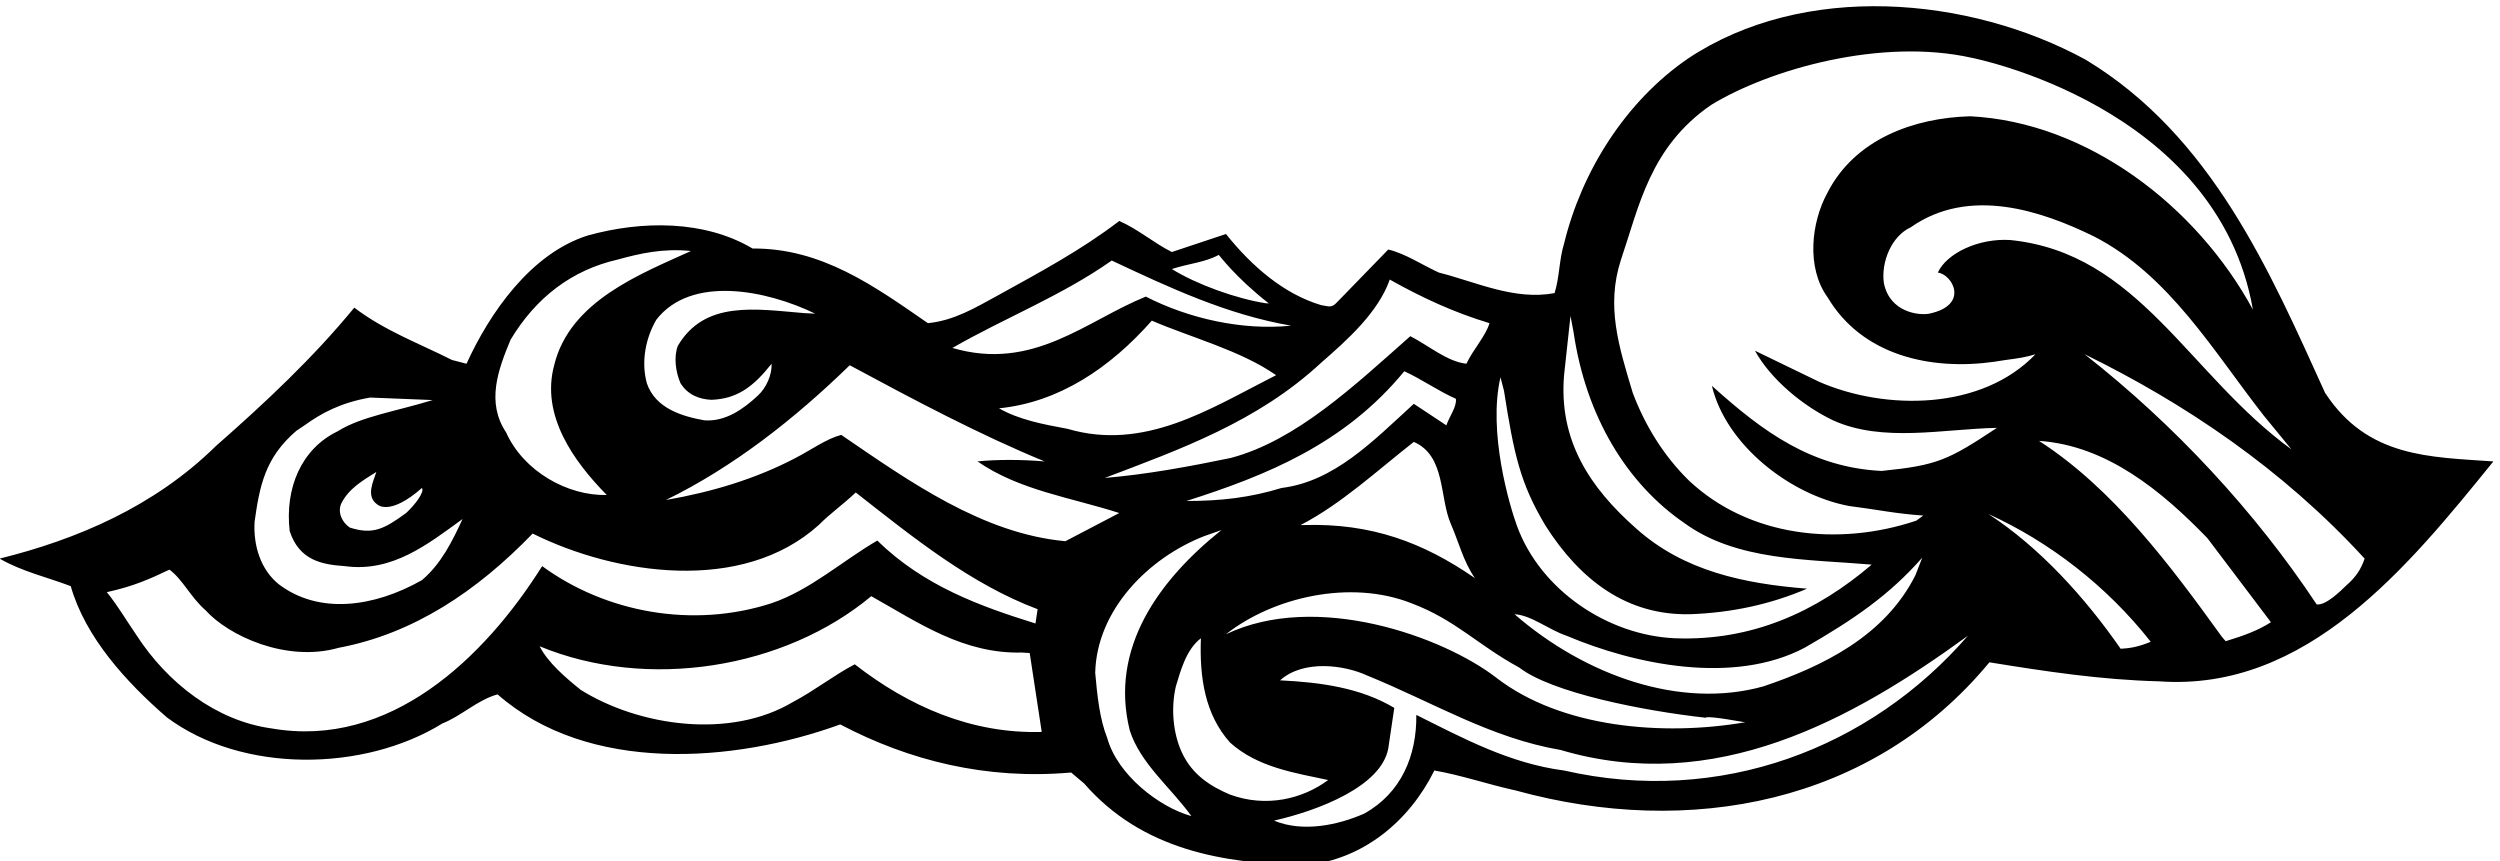 <?xml version="1.0" encoding="UTF-8" standalone="no"?>
<svg xmlns:inkscape="http://www.inkscape.org/namespaces/inkscape" xmlns:sodipodi="http://sodipodi.sourceforge.net/DTD/sodipodi-0.dtd" xmlns="http://www.w3.org/2000/svg" xmlns:svg="http://www.w3.org/2000/svg" version="1.1" id="svg1" width="663.733" height="228.626" viewBox="0 0 663.733 228.626">
  <defs id="defs1"></defs>
  <g id="g1" transform="translate(-40.267,-396.308)">
    <path id="path1" d="m 4944,4176 c -110,242 -226,513 -478,665 -233,127 -563,156 -794,2 -124.5,-85.5 -212,-225 -247,-369 -10,-32 -9,-67 -19,-99 -80,-15 -156,22 -231,41 -33,15 -67,38 -101,46 l -103,-106 c -10.75,-11.75 -17.25,-6.75 -31,-5 -74,22 -138,77 -190,142 l -108,-36 c -36,18 -68,46 -105,62 -77,-59 -160,-103 -243,-149 -44,-24 -87,-50 -139,-55 -107,74 -212,150 -350,149 -96,57 -221,56 -329,26 -114,-36 -196,-155 -242,-256 l -29,7.5 c -63,32 -135,58.5 -195,104.5 C 928,4246 832,4156 734,4070 610,3948 455,3883 302,3845 c 45,-26 95,-37 142,-55 29,-102 111,-192 192,-262 150,-112 393,-109 550,-12 38,15 70,47 110,58 181,-159 472,-137 684,-60 137,-72 291,-111 461,-96 l 26,-22 c 115,-132 276,-160 442,-163 113,11 206,86 257,189 53,-9 108,-28 163,-40 345,-95 711,-27 945,256 111,-18 222,-35 339,-38 294,-21 497,229 667,439 -127,9 -251.25,7.25 -336,137 z m -67,-113 c -205.95,149.59 -305.04,392.41 -562,418 -62.5,3.75 -126.25,-26.25 -144,-65 29,-3.5 64,-64.75 -17,-82 -20.25,-4 -79,2.25 -90.75,61.25 -5.75,42.25 15.5,93.5 53.5,111 117.5,82.5 262.25,32.75 366.25,-18.25 150,-77 238,-229 339,-358 z m -1339,377 c 37,109 58.25,226.25 180.25,310.5 118,72 340.5,134.5 520.25,94.25 0,0 490.25,-94.75 561.5,-502.75 -113,208 -331,374 -564,386 -112,-3 -231,-45 -286,-154 -31,-57 -42.5,-147.75 1.25,-207.75 69,-116 205.75,-146.25 332.75,-128.25 27,5 52.25,5.75 82,15 -107,-112 -299,-113 -432,-55 l -128,62 c 32,-58 97,-111 156,-139 99,-45 221,-17 327,-15 -97.75,-64.75 -119,-74.75 -230.25,-86 -139,7 -235.75,77 -338.75,170 28,-118 156,-218 274,-240 49,-6 97,-16 148,-19 l -14,-10.25 c -155,-52 -334,-32.75 -454,80.25 -51,50 -88,111 -112,175 -28.5,94.5 -53,173 -24,264 z m -348,-329 -65,43 c -82,-75 -159,-155 -264,-168 -62,-19 -120,-26 -190,-26 160,51 316,114 435,259 35,-16 67,-39 103,-55 2,-16 -13,-35 -19,-53 z m 57,-305 c -104,72 -208,110 -341,106 h -7 c 81,42 152,108 226,166 64,-28 50.75,-110.75 74,-164 15.83,-36.25 25,-75 48,-108 z m -127,-50 c 88.54,-33.33 132.5,-83.5 215.5,-128.5 64.5,-50 245.75,-86.25 373,-100.25 l -0.37,0.88 c 15.35,2.32 76.07,-10.22 78.75,-9.75 C 3622.5,3490 3419.24,3507.21 3290,3607 c -107.5,83 -360,173 -540,87 94,74 248,110 370,62 z m 206,-22 c 34,-2 68,-31 104,-43 137,-58 333.75,-98.5 475,-24 98.75,56.75 169,105 235,180 l -13.75,-35.25 C 4065,3690 3941.25,3630 3823,3590 c -165.5,-46.25 -355.5,21.25 -497,144 z m -28,473 7,-27 c 20,-127.5 32.5,-185 82.75,-269 69.75,-109.75 163.25,-180 289.25,-177 83,3 161,20 233,51 -126,10 -246,35 -341,120 -93,82 -155.25,176.25 -144,307 l 12.75,117.5 6.25,-33.25 c 24.75,-167.5 106,-301.25 221,-380.25 104,-76 246,-72 374,-83 -110,-94 -239,-153 -393,-147 -134,6 -268,96 -315,224 -14.75,40.25 -58.5,187.5 -33,297 z m -221,195 c 64,-36 129,-66 199,-87 -7,-25 -33,-53 -46,-81 -38,4 -75,36 -112,55 -112,-99 -227,-208 -358,-243 -82,-17 -168,-33 -252,-40 150,57 305,112 432,230 54,47 114,101 137,166 z m -643,-298 c -48,9 -97,18 -137,41 120,12 222,81 305,175 79,-34 176.38,-59.12 247.63,-108.5 l -0.13,-0.75 -7.5,-3.75 c -124,-63 -255,-148 -408,-103 z m 301.5,347.25 c 0.73,0.41 31.89,-43.66 100.13,-96.87 l -6.38,0.37 c -58,9 -137.25,37.25 -187.25,68.25 33,11 66.5,13.25 93.5,28.25 z m -531.87,-185.62 c 0.1,-0.04 0.21,-0.06 0.32,-0.09 105.72,60.71 217.35,103.67 318.05,174.46 115,-54 230,-108 358,-130 -97,-10 -204,14 -290,58 -118.92,-47.96 -224.61,-149.85 -386.05,-102.46 -0.31,-0.18 -0.63,-0.36 -0.95,-0.54 z M 1930,4334 l -21.25,1 c -97,8 -198.75,26.25 -252.75,-65 -9,-23 -4,-53.5 5,-74.5 14,-23 37,-32.5 62,-33.5 51,2 83.25,25.5 120,72 1,-22 -10.5,-47.75 -26.75,-63 -29.2,-27.41 -65.25,-53 -107.25,-50 -45,8 -98,24 -115,74 -12,44 -2,91 19,127 69.5,89.25 219.5,59.25 317,12 z m -608,-52 c 51,85 123,139.25 214,160 42.75,11.75 90.25,23 146,17 -101,-46 -242,-100 -273,-228 -27,-100 39,-192 105,-259 -78,-2 -166,47 -201,125 -40,60 -16,125 9,185 z M 811,3919 c 10,70 20.25,127.25 83.5,181.25 l 16.125,10.75 c 33.125,24 71.875,45.25 130.875,55.5 l 125,-5 c -74,-22.75 -142.75,-32.75 -190,-62.5 -72.75,-35.25 -105.25,-114 -95.5,-199 19,-58.75 65,-67 110,-70 94,-13 165,43 235,94 -20,-44 -43,-90 -81,-122 -96.25,-54.5 -206,-69 -286,-8 -35.25,28.5 -51,76 -48,125 z m 244.88,34.13 c 0,0 24.12,-24.38 89.12,32.87 6,-8 -15,-34.75 -31.25,-49.75 -45.02,-33.1 -67.5,-43.75 -112.75,-29.25 -15,10 -25,30 -17,48 15,30 43,46 70,63 -5,-17 -22.12,-48.37 1.88,-64.87 z M 845,3506 c -110,15 -208,90 -271,188 -18,26 -36,57 -58,84 54,12 85,26 125,45 26,-19 43,-56 72,-81 45.25,-50.5 161,-105 266,-75 149,28 276,113 387,228 165,-82 418,-121 571,17 24,24 47.5,40 74,65 116,-91 230,-183 363,-233 l -4.25,-28.5 c -109,34 -222.75,74.5 -315.75,165.5 -69,-40 -134,-99 -211,-125 -157,-51 -331,-19 -458,74 -115,-183 -304,-365 -540,-324 z m 1164,128 c -42,-22 -81,-53 -123,-75 -125,-75 -307,-49 -424,24 -30,24 -66,55 -82,87 215,-89 488,-45 662,100 96,-54 184.25,-115.5 301.25,-112.5 l 15,-1 24,-157.5 C 2242,3495 2117,3550 2009,3634 Z m 420.5,245.75 c -165,15 -311.5,119.25 -447.5,212.25 -30,-8 -60,-30 -91,-46 -80,-42 -167,-68 -259,-84 133,65 255,160 367,269 128,-69 260,-139 389,-192 -46,4 -97,4 -134,0 84,-58 187,-72 283,-103 z M 2513,3487 c -15,37 -20,85 -24,130 3,126 107,230 218,273 l 34,12 c -125,-100 -224,-236 -183,-400 21,-66 82,-114 123,-171 -65,18 -148,83 -168,156 z m 245,-113 c -37.5,16 -74.75,38.25 -96,84 -18,39 -22,89 -12,132 9.75,32.5 21,74 50,96 -3,-78 8,-152 58,-208 55,-50 131,-61 196,-75 -51,-38 -124,-55.5 -196,-29 z m 667,48 c -108,14 -201,64 -295,111 1,-81 -30,-156 -104,-197 -52,-23 -123,-38 -180,-14 88,20 214,68 228,144 l 12,81 c -67,40 -146,51 -228,55 47,42 128.25,30.5 173,10 134,-54.5 247,-125 387,-149 307,-91 581,59 813,228 -195,-225 -495,-340 -806,-269 z m 1111,243 c -70,101 -161,202 -264,269 121,-55 236,-143 324,-255 -24.15,-10.17 -42.31,-13.16 -60,-14 z m 209.63,15.13 -7.63,8.87 c -101,140 -216,295 -365,391 135,-9 245,-100 336,-194 l 127,-168 c -25,-16 -53.5,-26.75 -90.37,-37.87 z M 4987,3792 c -12,-11.75 -42,-41.37 -60,-38.37 v 0.37 c -122,184 -283,358 -463,499 200,-98 395,-229 559,-408 -7,-21 -18,-37.5 -36,-53" style="fill:#000000;fill-opacity:1;fill-rule:nonzero;stroke:none" transform="matrix(0.133,0,0,-0.133,0,1056)"></path>
  </g>
</svg>
